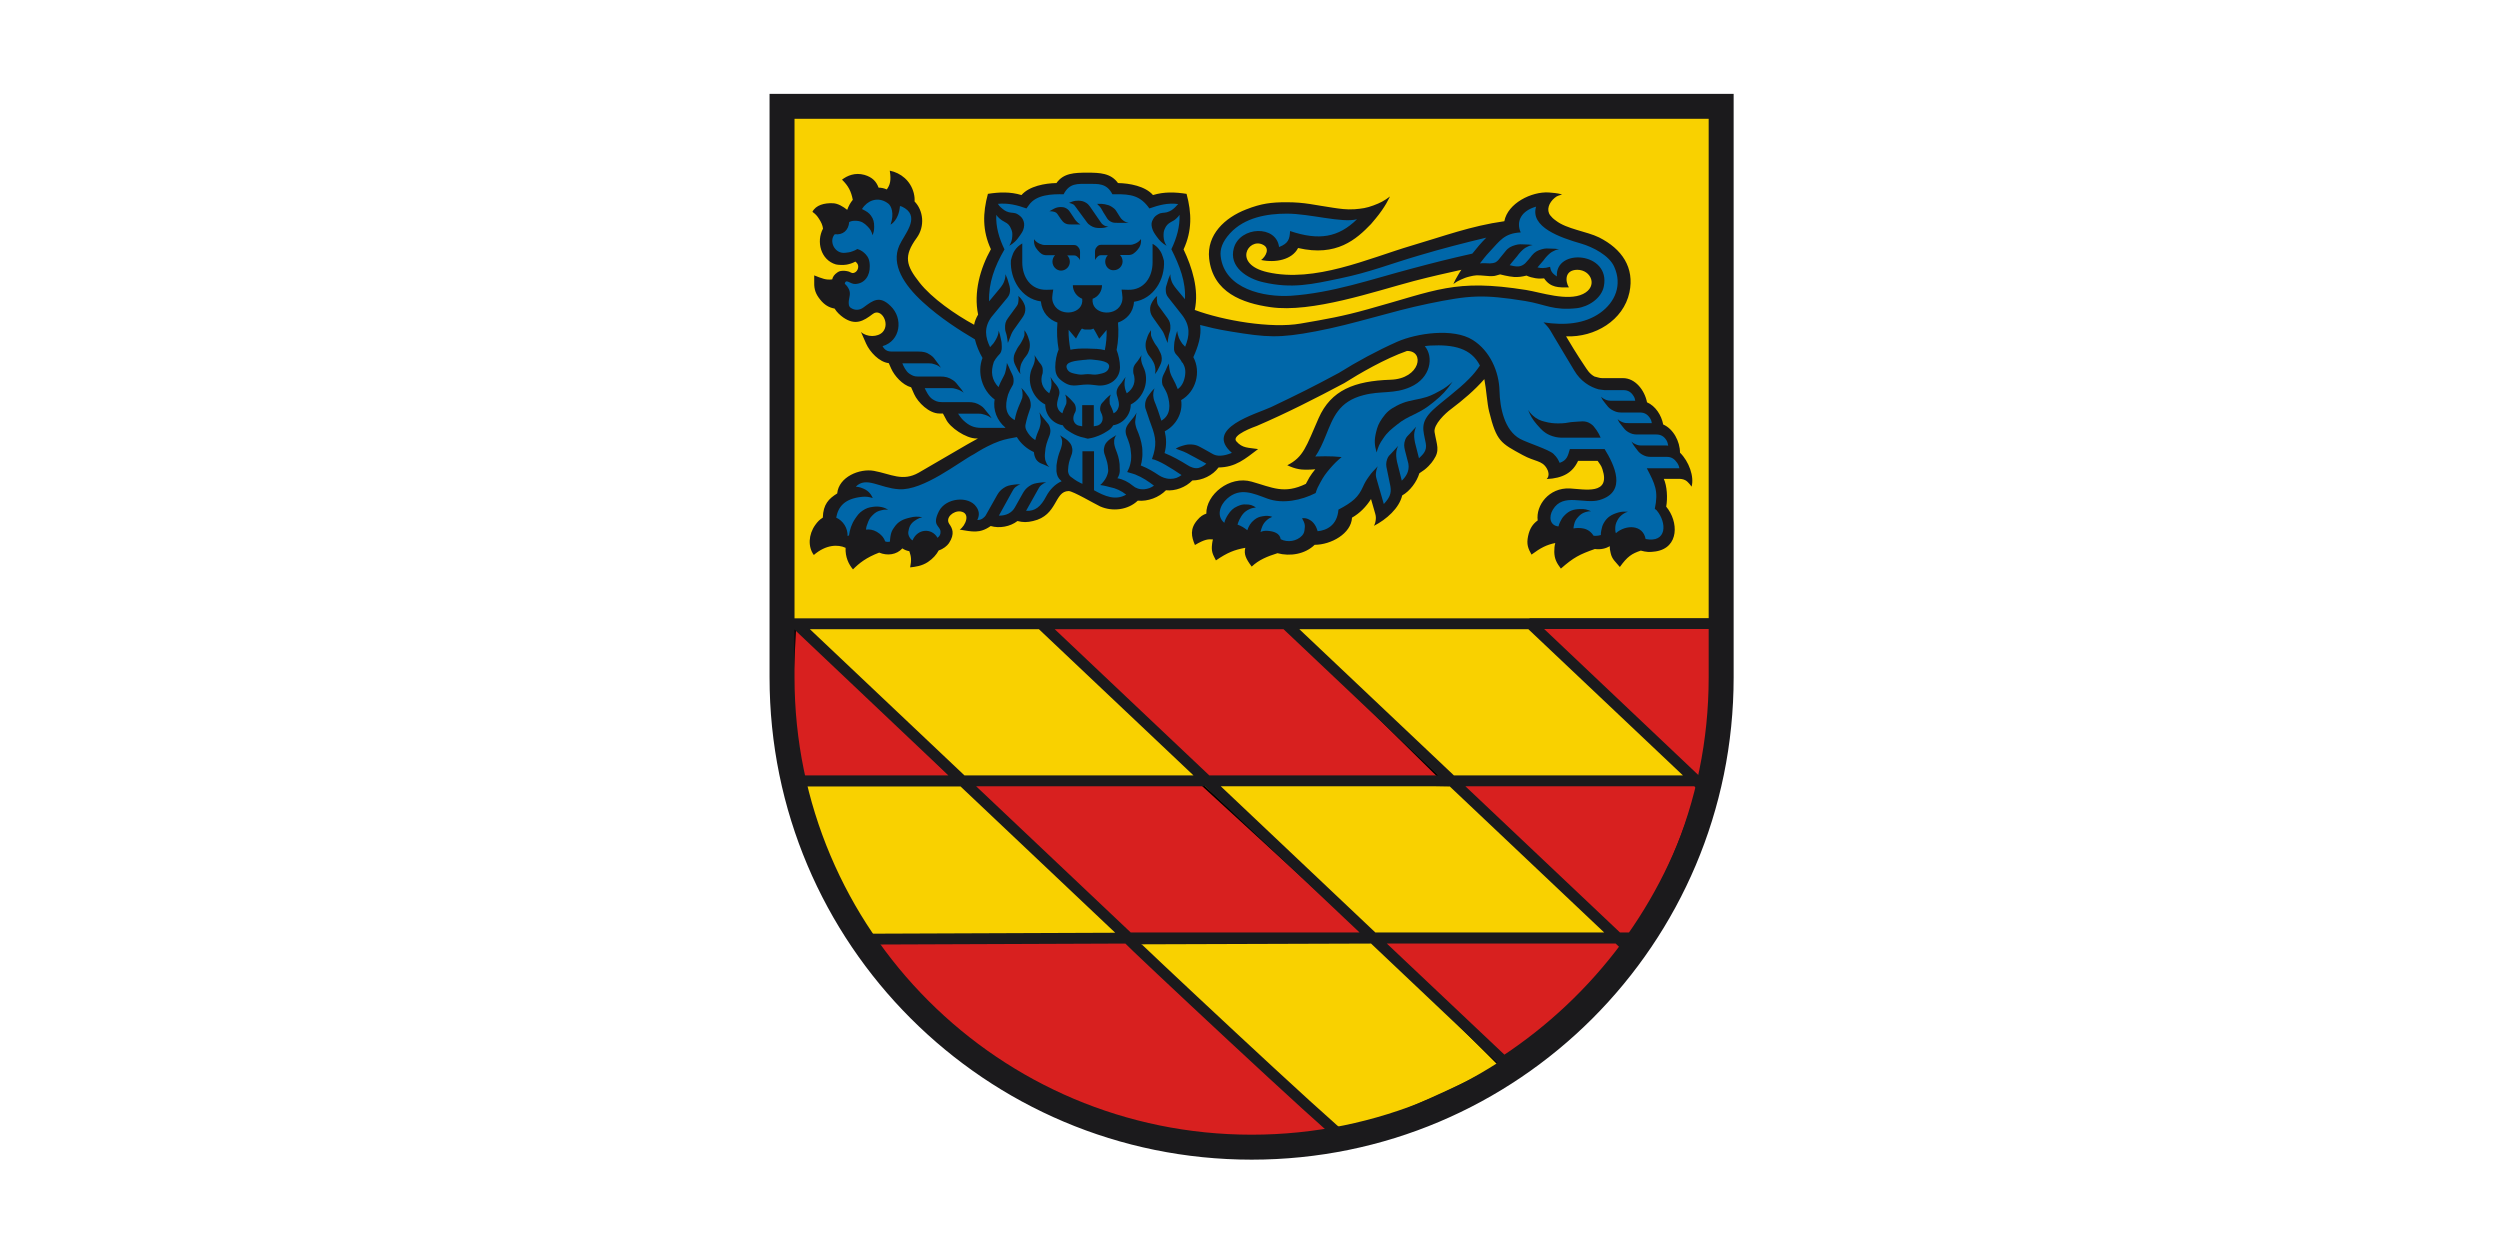 <?xml version="1.0" encoding="utf-8"?>
<!-- Generator: Adobe Illustrator 25.3.0, SVG Export Plug-In . SVG Version: 6.00 Build 0)  -->
<svg version="1.1" id="svg2718" xmlns:svg="http://www.w3.org/2000/svg"
	 xmlns="http://www.w3.org/2000/svg" xmlns:xlink="http://www.w3.org/1999/xlink" x="0px" y="0px" viewBox="0 0 1250.9 629.9"
	 style="enable-background:new 0 0 1250.9 629.9;" xml:space="preserve">
<style type="text/css">
	.st0{fill:#F9D100;}
	.st1{fill-rule:evenodd;clip-rule:evenodd;fill:#D8201F;stroke:#000000;}
	.st2{fill:none;stroke:#1B1A1C;stroke-width:12.495;stroke-miterlimit:2.613;}
	.st3{fill:none;stroke:#1B1A1C;stroke-width:5.432;stroke-linecap:round;stroke-linejoin:round;stroke-miterlimit:2.613;}
	.st4{fill:#0067A9;}
	.st5{fill:#1B1A1C;}
	.st6{fill:#1F1A17;}
</style>
<path id="path173" class="st0" d="M623.8,578.8c-129.8,0-235-105.2-235-235V58h469.9v285.8C858.8,473.6,753.6,578.8,623.8,578.8"/>
<path id="path4402" class="st1" d="M481.1,391l82.7,79.6l121.4-1.2l-84.2-77.2L481.1,391z"/>
<path id="path5174" class="st1" d="M393.9,391.2l85.9,1.1L398,311.1L393.9,391.2z"/>
<path id="path5176" class="st1" d="M425.8,470.5l0.6-10.5l11.6,10.5l128.3-0.9l110,103.9l-108.1-6.9
	C488.4,549.2,473.2,502.6,425.8,470.5z"/>
<path id="path5178" class="st1" d="M520.5,314.2l123.3-0.6l80.4,79.3l-122.7-2.2L520.5,314.2z"/>
<path id="path5182" class="st1" d="M687.8,470.5l67.2,67.2l68.3-69L687.8,470.5z"/>
<path id="path5184" class="st1" d="M727.5,391.8h129.9l-41.3,83.7L727.5,391.8z"/>
<path id="path5186" class="st1" d="M766.6,312.5l93,0.6l-5.1,81.2L766.6,312.5z"/>
<path id="path5189" class="st2" d="M626.3,574c-129.8,0-235-105.2-235-235V53.2h469.9v285.8C861.2,468.8,756,574,626.3,574"/>
<path id="path171" class="st3" d="M813.7,473.3c1-1.3,1.9-2.6,2.8-4h-7L813.7,473.3 M687.1,469.4l65.3,61.8
	c23.7-15.5,44.5-35.1,61.3-57.8l-4.2-4H687.1 M726.4,390.7l83.1,78.6h7c16-22.7,28.1-48.2,35.3-75.8l-3-2.8H604l83.1,78.6h122.4
	L726.4,390.7 M848.9,390.7l-83.1-78.6H643.3l83.1,78.6H848.9 M481.6,390.7l83.1,78.6h122.4L604,390.7H481.6 M726.4,390.7l-83.1-78.6
	H520.9l83.1,78.6H726.4 M520.9,312.1H398.4l83.1,78.6H604L520.9,312.1 M851.8,393.5c0.2-0.9,0.5-1.9,0.7-2.8h-3.7L851.8,393.5
	 M564.7,469.4l-129.8,0.5L564.7,469.4 M432.3,469.4L432.3,469.4 M848.9,390.7h3.7c4.5-18.1,6.9-37.1,6.9-56.6v-22.1h-93.7
	L848.9,390.7 M687.1,469.4l-122.5,0.4c0.4,0.9,101.4,95.6,109.2,100.8c72.5-30.9,81.4-36.8,78.7-39.4L687.1,469.4 M666.2,565.4
	l6,2.7 M418,446.4c4.3,8,9.2,15.6,14.4,23l7.3,11L418,446.4 M481.6,390.7h-85.2c4.9,19.6,23.1,61.9,32.6,79.2 M398.4,312.1h-9v22.1
	c0,19.5,2.4,38.4,6.9,56.6h85.2L398.4,312.1"/>
<path id="_130823264" class="st4" d="M820.8,199.5c-0.9-2.6-1.8-4.3-4.1-5.8c-1.6-1-2.7-1.6-4.6-1.6h-10.3c-2.6,0-4-1-6.3-2.4
	c-4.3-2.6-5-6.1-7.8-10.3c-3.9-5.6-5.8-8.8-9-14.9c5.2,0.7,8.3,0.5,13.4-0.8c3.8-0.9,6.1-1.6,9.4-3.8c5.6-3.7,8.5-7.4,10.2-13.9
	c1.4-5.3,1.4-9-0.8-14.1c-2.6-6-6.8-8-12.5-11.1c-4.3-2.3-7.3-2.2-11.9-4.1c-4.2-1.7-7.1-1.9-10.4-5c-2-1.8-3.7-2.9-4.2-5.5
	c-0.6-3.2,0.4-5.8,3-7.7c-4.7-0.3-7.8,0.5-11.8,3c-2.2,1.4-3.5,2.3-4.9,4.4c-1.4,2.2-1.9,3.8-1.9,6.4c-8.2,1.5-12.8,2.5-20.9,4.4
	c-11.1,2.7-17.2,4.9-28.1,8.1c-14.6,4.3-22.5,8.2-37.3,11.3c-8.7,1.8-13.5,3.6-22.4,3.5c-5.4-0.1-8.5-0.3-13.9-1.6
	c-4.1-0.9-6.2-1.6-9.4-4.3c-3-2.6-4.8-5.6-3.7-9.4c0.9-3,2.7-4.6,5.7-5.7c2.6-1,4.6-1.2,7.1,0.1c1.8,0.9,3,1.7,3.5,3.7
	c0.5,1.8,0.3,3.2-0.8,4.7c2.2-0.2,3.6-0.5,5.5-1.6c5.3-3,5.2-4.3,6.4-6.9c8.7,3.1,16.7,2.3,23.6-0.3c7.1-2.8,11.5-9.3,16.5-13.7
	c-9.1,3.3-17.7,2.2-29,0.6c-6-0.9-9.3-1.8-15.4-1.8c-7.4,0.1-11.9,0.1-18.7,3.1c-5.1,2.2-8.4,3.7-11.9,8.1
	c-3.6,4.5-5.8,8.4-5.2,13.7c1.7,14.7,14.3,19.7,28.3,21.7c7.6,1.1,12,0.2,19.6-0.7c9.7-1.1,15-2.8,24.5-5.1
	c10.4-2.5,16.1-4.7,26.5-7.4c12.7-3.4,20-5.2,32.8-8.1l-0.5,0c-1.8,2.3-3.5,4.5-5.7,7.4c3.7-2.1,6.3-2.1,10.4-2.5
	c3.7-0.4,5.8-0.1,9.4,0.1c4.4,0.3,6.9,1.2,11.3,1.6c3.5,0.3,5.5,0.3,9.1,0.2c0.7,1.5,1.4,2.4,2.8,3.3c1.6,1.1,2.8,1.5,4.8,1.4
	c-0.5-2.4,0-4.3,1.6-6.2c1.7-2.1,3.7-2.6,6.4-2.8c3.7-0.3,6.7,0.4,8.9,3.4c1.7,2.3,1.9,4.4,1.3,7.2c-0.7,3.3-2.6,4.9-5.4,6.9
	c-3.8,2.6-7,2-11.5,2.2c-7.6,0.3-11.6-2.6-19.1-3.8c-7.9-1.3-12.4-2.3-20.4-2.4c-11.3-0.2-17.7,1.5-28.8,3.8
	c-10.3,2.1-15.8,4.6-26.1,7.2c-10.3,2.6-16,4.3-26.5,6.2c-9,1.6-14,3.1-23.2,3.1c-8,0-12.5-0.8-20.3-2.3c-9.4-1.8-14.7-2.3-23.6-6.6
	c0.9-3.1,1.2-4.9,1.3-8.1c0.2-5.2-1-8.1-2.4-13.1c-1.3-4.4-2.2-6.8-4.2-10.9c2.5-5.2,3.4-8.5,3.7-14.3c0.2-4.3-0.1-6.8-1.2-11
	c-2.7-0.4-4.3-0.5-7-0.3c-3.4,0.2-5.4,0.6-8.6,1.8c-1-1.4-1.6-2.2-3.1-3.2c-2.9-1.9-5.5-2.3-9.2-2.9c-2.3-0.4-3.6-0.5-5.8-0.4
	c-0.7-1.3-1.3-2-2.5-2.9c-1.8-1.3-3.2-1.3-5.4-1.7c-2.3-0.4-3.6-0.2-5.9-0.2c-2.3,0-3.6-0.2-5.9,0.2c-2.2,0.4-3.6,0.4-5.4,1.7
	c-1.2,0.9-1.8,1.6-2.5,2.9c-2.3,0-3.6,0.1-5.8,0.4c-3.7,0.6-6.3,0.9-9.2,2.9c-1.5,1-2.1,1.8-3.1,3.2c-3.2-1.2-5.2-1.6-8.6-1.8
	c-2.7-0.2-4.3-0.1-7,0.3c-1.1,4.2-1.4,6.7-1.2,11c0.3,5.7,1.1,9.1,3.7,14.3c-2.4,4.2-3.5,6.7-5,11.3c-1.4,4.5-2.2,7.1-2.4,11.7
	c-0.2,4,0,6.3,0.9,10.2c-1.6,2.1-2.2,3.7-2.5,6.3c-0.1,1-0.2,1.8-0.1,2.7c-7.4-3.6-11.4-6.1-18-11.1c-5.9-4.5-9.5-6.9-14.1-12.7
	c-2.3-2.9-4-4.5-5.2-8c-0.9-2.6-1.4-4.2-1.2-6.9c0.2-3.4,1.5-5.1,3-8.1c1.2-2.5,2.8-3.4,3.5-6.1c0.7-2.5,1-4.2,0.2-6.8
	c-0.8-2.5-1.8-4-4-5.4c-2.5-1.6-4.6-2-7.5-1.3c-2.5-2.9-5.4-4-9.2-3.5c-3.2,0.4-4.9,1.8-7.2,4.1c-2.4,2.4-3,4.4-4.1,7.6l-2.5,0.3
	c0.5,3-1.1,5.7-4,6.8c-1.9,0.7-3.3,0.5-5.1-0.4c-1.5,2.6-1.8,4.9-0.9,7.8c1,3.1,2.6,5.2,5.8,6.1c2.6,0.8,4.2-1,7-1
	c1.5,0,2.6-0.6,3.9,0.2c1.7,1,1.8,2.8,1.9,4.8c0.1,2.1-0.1,3.9-1.8,5.2c-1.4,1.1-2.8,0.5-4.5,0.9c-1.2-1.6-3.4-2-5.1-0.9
	c-1.1,0.7-1.6,1.7-1.7,3c2.6,1.1,4,3,4.2,5.8c0.2,2.4-0.2,3.6-2.2,5.8c0.8,1.3,1.5,2.3,2.9,3.3c1.9,1.3,3.5,1.9,5.8,1.6
	c2.1-0.3,2.9-1.6,4.8-2.7c1.4-0.8,2-1.9,3.7-2.1c2.2-0.3,3.6,0.7,5.2,2.2c2.1,1.9,2.9,3.9,2.9,6.8c0,2.5-0.6,4.1-2.3,6
	c-2.2,2.4-4.6,3.2-7.8,2.8c1,2.2,1.8,3.4,3.7,5c1.9,1.7,3.2,3,5.8,3h1.9c0.4,4.4,2,7.3,5.6,10c1.9,1.4,3.2,2.2,5.3,2.4
	c0.6,2.5,1.2,3.9,2.7,6c3,4.2,6.3,7.3,11.4,6.8l1.1-0.1c1.4,3.7,2.9,5.8,6,8.3c3.6,3,6.3,4.6,11,4.6l9.6,0l-14.6,8L461.3,239
	c-4,2.3-6.8,3.2-11.4,2.9c-3.4-0.2-5-1.8-8.3-2.5c-3.6-0.8-5.7-1.8-9.3-1.1c-3.4,0.6-5.9,1.1-7.9,4c-1.2,1.8-1.6,3.2-1.6,5.3
	c-2.6,1.3-3.9,2.5-5.5,4.9c-1.9,2.7-2.6,4.7-2.8,8l0,0.6c1.4,0,2.2,0.3,3.3,1c2.9,1.8,4,5.2,2.7,8.3c1.2,0,1.9,0.2,3,0.8
	c1,0.6,1.6,1,2.2,2c1.1-2.6,2.7-4,5.4-4.9c2.2-0.7,3.8-0.8,5.9,0.2c2.1,1.1,3.3,2.5,3.8,4.9h0.3c1.3,0.6,2.2,0.8,3.6,0.7
	c2.7-0.2,4.5-1.4,5.8-3.8l6.9,3.3c0.3-2.2,1.2-3.6,3.1-4.7c1.5-0.9,2.7-1.2,4.3-0.8c2.2,0.6,3.5,2,3.9,4.2c1.8-0.6,2.5-1.3,3.6-2.8
	c1-1.4,1.6-2.5,1.4-4.3c-0.1-1.9-2-2.4-2.2-4.3c-0.2-1.6,0.1-2.6,0.8-4.1c1.7-3.4,5.2-4.5,9-4c1.8,0.2,3,0.4,4.3,1.7
	c2.3,2.3,2.2,6.1-0.2,8.2c1.9,0.3,3.1,0.3,5-0.2c2.1-0.5,3.3-1.1,5-2.5c2.2,0.8,3.6,1,5.9,0.8c3.2-0.3,5.1-1.2,7.4-3.3
	c2.9,1,4.8,1.1,7.8,0.4c3-0.7,4.7-1.7,6.9-3.9c2-2,2-4,3.8-6.2c1.3-1.7,2-2.9,3.9-3.9c1.4-0.7,2.3-1.1,3.9-1.1c2,0,2.9,0.8,4.8,1.6
	c3.4,1.3,5,2.9,8.3,4.4c3.1,1.4,4.8,2.8,8.2,3.1c2.5,0.2,4,0.2,6.3-0.6c2.6-0.9,4.1-1.8,6-3.9c2.9,0.5,4.8,0.3,7.5-0.7
	c2.9-1,4.5-2.2,6.5-4.5c2.4,0.4,3.9,0.4,6.3-0.3c3-0.9,4.7-2,6.8-4.4c2.6,0.2,4.2-0.1,6.6-1.1c2.9-1.3,4.5-2.6,6.2-5.3
	c3.1,0.1,4.9-0.2,7.8-1.1c2.8-0.9,4.3-1.7,6.6-3.5c-2.3-0.4-3.7-1.1-5.2-2.9c-1.2-1.3-2-2.1-2.1-3.8c-0.2-2.7,2.3-4,4.5-5.3
	c5.4-3.2,10.7-4.9,17.5-8.1c13.5-6.4,21-10.2,34.1-17.2c5.6-3.3,8.7-5.2,14.5-8.1c6.1-3,10.7-5.8,15.7-7.9c1-0.2,2.5-0.4,2.5-0.4
	c3.9-0.4,7.1,1.8,8.3,5.4c1,3-0.1,5.3-1.8,8c-2.1,3.4-4.7,4.3-8.4,5.9c-5.4,2.3-9.2,0.5-15,1.7c-4.2,0.9-6.8,1.1-10.6,3
	c-4.5,2.2-7,4.1-10.2,8c-3.3,4-3.8,7.1-6.1,11.7c-1.8,3.6-2.1,6.1-4.4,9.4c-1.8,2.6-3,3.9-5.3,6h12.9c-1.7,2.5-2.6,4-4.2,6.5
	c-1.5,2.4-2.4,3.8-3.9,6.3c-2.7,1.3-4.3,1.9-7.2,2.5c-2.9,0.6-4.7,0.9-7.6,0.7c-4-0.3-6-1.8-10-2.8c-3.8-0.9-5.9-2.4-9.8-1.9
	c-3.7,0.5-5.9,1.5-8.6,4c-2.4,2.1-3.9,3.6-4.5,6.8c-0.5,2.7-0.3,4.7,1.1,7.1c1.1,1.8,2,2.7,3.9,3.7c1.8-0.4,3-0.4,4.8,0
	c1.8,0.4,2.7,1,4.2,2c2,1.3,3,2.2,4.4,4.1c2-1.9,3.7-2.6,6.4-2.9c2.3-0.2,3.8-0.1,5.8,1.1c1.8,1.1,2.7,2.2,3.4,4.1
	c2.2,0.8,3.6,0.9,5.9,0.7c2.4-0.3,3.8-0.8,5.9-2.1c1.3-0.9,2.1-1.5,3.1-2.7c3,0.3,4.8,0,7.5-1.1c5.2-2.1,8.1-5.3,9.6-10.7
	c2.8-1.5,4.2-2.6,6.4-4.8c3.7-3.7,5.3-6.5,6.8-11.5l4.4,15.8c2.3-1.2,3.4-2.2,5-4.2c1.9-2.5,2.6-4.3,3-7.4c2.2-1,3.4-1.9,5.1-3.8
	c2-2.2,2.8-3.8,3.5-6.6c2.4-1.4,3.6-2.4,5.3-4.5c1.7-2.1,2.9-3.5,3.3-6.2c0.3-2-0.3-3.2-0.4-5.2c-0.2-2.3-0.9-3.6-0.4-5.9
	c0.6-2.7,2.1-3.8,3.9-6c3.2-4,6.2-5.2,10.1-8.6c3.2-2.8,5.1-4.3,8.1-7.4c2.8-2.9,4.2-4.7,6.6-7.8c0.7,1.6,1.3,3.9,1.9,6.4
	c1.3,5.4,1.1,8.3,2,14.1c1,6.2,1.5,10.4,5.8,15.1c3.1,3.4,5.9,4.1,10,6.2c3.8,2,6.9,1.5,10,4.5c2.1,2.1,3.1,3.7,4,6.5
	c2.6-0.3,4.2-0.9,6.2-2.7c1.9-1.6,2.8-3,3.5-5.3h13.7c1.7,2.2,2.5,3.7,3.2,6.3c0.9,3.2,1.9,5.5,0.5,8.5c-1.3,2.8-3.1,3.9-6,5
	c-2.9,1.1-4.9,0.2-8.1,0.2c-3.8,0.1-6.3-1.2-9.9,0.1c-3.2,1.2-5.2,2.4-7,5.3c-1.5,2.5-2.3,4.4-1.7,7.2c1,4.4,5.1,7.1,9.5,6.4
	l1.2,1.2c2.2-1.7,4.3-2,6.9-1.2c2.2,0.7,3.4,1.7,4.4,3.8c3.3,1.1,6.1,1.7,9.8,0.8c1.5-0.4,2.3-0.7,3.6-1.4c1.5-2.4,3.5-3.5,6.3-3.5
	c2,0,3.2,0.4,4.8,1.6c1.9,1.3,2.7,2.6,3.3,4.8c2.2,0.6,3.7,0.6,5.9,0c3-0.9,4.9-2.2,6.2-5c1.3-2.7,0.8-4.8,0-7.8
	c-0.7-2.8-1.6-4.4-3.7-6.5c0.6-3,0.7-4.7,0.3-7.8c-0.4-3.4-1-5.3-2.5-8.3h14.7c-0.2-2-0.5-3.2-1.3-5c-1.2-2.5-2.4-5-4.5-6
	c0.5-2.6,0.2-4.4-1.2-6.7c-1.2-2.2-2.4-3.3-4.7-4.3c-0.8-0.4-1.5-0.7-2.2-0.8c0-2.4-0.3-3.7-1.6-5.9c-1.6-2.9-3.3-4.4-6.4-5.5
	C821.3,201.7,821.2,200.9,820.8,199.5L820.8,199.5z"/>
<path id="_130821384" class="st4" d="M544.3,177.4c-1.9,0-3.1-0.2-5,0.1c-2.3,0.4-4,0.4-5.6,1.7c-1.1-3.8-1.4-6-1.7-10
	c-0.3-3.9-0.2-6.2,0.3-10.1l0.1,0.2c0.8,0.1,1.6,0.1,2.5,0.1c3.8-0.2,6.9-1.3,8.5-4.8c0.6-1.3,0.8-2.1,0.8-3.5
	c0,1.4,0.2,2.3,0.8,3.5c1.6,3.5,4.7,4.6,8.5,4.8c0.9,0,1.7,0,2.5-0.1l0.1-0.2c0.5,3.9,0.6,6.2,0.3,10.1c-0.3,4-0.6,6.2-1.7,10
	c-1.6-1.3-3.3-1.3-5.6-1.7C547.3,177.2,546.2,177.4,544.3,177.4z"/>
<path id="_130711576" class="st5" d="M534.9,101.5l1.5-0.6c1.2-0.4,2-0.5,3.3-0.5c1.6,0.1,2.5,0.3,3.8,1.1c0.9,0.6,1.3,1.1,1.9,1.9
	l5.1,7.4c0.5,0.7,0.7,1.1,1.4,1.6c0.9,0.7,1.6,0.9,2.7,0.9c-1.5,0.6-2.5,0.8-4.2,0.8c-1.9,0-3.1-0.2-4.7-1.2c-0.9-0.6-1.4-1-2-1.9
	l-5.6-7.6c-0.3-0.5-0.5-0.7-1-1.1C536.4,102,535.9,101.7,534.9,101.5L534.9,101.5z"/>
<path id="_130711192" class="st5" d="M525.1,105.7l1.4-0.8c1.4-0.8,2.3-1.2,3.9-1.3c0.9,0,1.5,0,2.4,0.3c1.2,0.5,1.9,1.1,2.6,2.2
	l2,3c0.4,0.6,0.6,1,1.1,1.5c0.7,0.8,1.2,1.2,2.1,1.7h-4.8c-1.3,0-2.1-0.1-3.1-0.7c-0.9-0.6-1.2-1.1-1.9-2l-1.7-2.5
	c-0.6-0.9-1.4-1.1-2.5-1.3C525.9,105.7,525.6,105.7,525.1,105.7L525.1,105.7z"/>
<path id="_130710808" class="st5" d="M548.9,102h1.2c1,0,1.6,0,2.7,0.2c1.4,0.3,2.3,0.5,3.5,1.3c0.9,0.6,1.5,1,2.1,1.9l1.7,2.7
	c0.5,0.7,0.7,1.2,1.4,1.8c1,0.9,1.8,1.3,3.2,1.6h-5.7c-1.3,0-2.2,0-3.4-0.7c-1-0.6-1.5-1.2-2.1-2.3l-1.4-2.2
	c-0.9-1.5-1.2-2.5-2.5-3.6C549.3,102.3,549.1,102.2,548.9,102L548.9,102z"/>
<path id="_130708800" class="st5" d="M688.8,226.4c-1.1-3.7-1.2-6.2-0.3-10c0.7-2.9,1.3-4.5,3.1-7.1c2-2.9,3.8-4.5,7.1-6.2
	c4.5-2.4,7.4-2.6,12.3-3.7c3.8-0.9,5.8-1.8,9.2-3.7c2.8-1.5,4.3-2.6,6.6-4.7c-3.1,4.5-5.3,6.8-9.5,10.2c-3.5,2.8-5.3,4-9.6,6.1
	c-3.9,1.9-5.6,2.7-8.6,5.1c-3,2.4-4.9,3.8-7,7C690.3,221.9,689.6,223.5,688.8,226.4L688.8,226.4z"/>
<path id="_130972664" class="st5" d="M764.6,205.1c1.2,3.1,2.2,4.7,4.3,7.2c2.6,3,4.3,4.8,8.1,6c2,0.6,3.2,0.7,5.2,0.7h18.7
	c-0.6-1.5-1.1-2.3-2-3.7c-1.1-1.5-1.7-2.5-3.2-3.4c-2.7-1.7-5-0.9-8.2-0.8c-2.3,0.1-3.5,0.6-5.8,0.7c-2.7,0.1-4.3,0.1-7-0.4
	c-2.6-0.6-4.2-0.9-6.4-2.4C766.6,207.7,765.7,206.8,764.6,205.1z"/>
<path id="_131166032" class="st6" d="M506.8,165.7c-0.7,1.1-0.9,1.9-1.4,3.1c-0.4,1.1-0.7,1.7-1.1,2.8c-0.2-1.5-0.3-2.3-0.6-3.8
	c-0.3-1.4-0.8-2.1-0.8-3.5c-0.1-2.1,0.2-3.5,1.5-5.2l4.3-5.9c0.7-0.9,0.8-1.7,0.9-2.8c0.1-0.9,0.1-1.4-0.1-2.3
	c1,0.8,1.5,1.4,2.2,2.5c1,1.7,1.5,2.9,1.3,4.8c-0.2,1.6-0.7,2.5-1.7,3.9l-3.4,4.8C507.5,164.7,507.2,165,506.8,165.7z"/>
<path id="_131165296" class="st6" d="M512.6,165.2c0.9,1.3,1.4,2.2,1.9,3.7c0.5,1.4,0.8,2.3,0.8,3.8c0,1.6-0.3,2.5-0.9,3.9
	c-0.6,1.3-1.3,1.8-2.1,3c-0.8,1.4-1.4,2.2-1.7,3.8c-0.3,1.5-0.3,2.4,0,3.8c-0.9-1.1-1.3-1.8-1.9-3.1c-0.9-1.8-1.6-2.9-1.5-4.9
	c0.1-1.9,0.8-2.9,1.7-4.7c0.7-1.3,1.4-1.9,2.1-3.2c0.7-1.3,1.2-2.1,1.6-3.6C512.6,166.8,512.6,166.2,512.6,165.2L512.6,165.2z"/>
<path id="_131164568" class="st6" d="M581.7,165.7c0.7,1.1,0.9,1.9,1.4,3.1c0.4,1.1,0.7,1.7,1.1,2.8c0.2-1.5,0.3-2.3,0.6-3.8
	c0.3-1.4,0.8-2.1,0.8-3.5c0.1-2.1-0.2-3.5-1.5-5.2l-4.3-5.9c-0.7-0.9-0.8-1.7-0.9-2.8c-0.1-0.9-0.1-1.4,0.1-2.3
	c-1,0.8-1.5,1.4-2.2,2.5c-1,1.7-1.5,2.9-1.3,4.8c0.2,1.6,0.7,2.5,1.7,3.9l3.4,4.8C581,164.7,581.3,165,581.7,165.7L581.7,165.7z"/>
<path id="_130714384" class="st6" d="M575.9,165.2c-0.9,1.3-1.4,2.2-1.9,3.7c-0.5,1.4-0.8,2.3-0.8,3.8c0,1.6,0.3,2.5,0.9,3.9
	c0.6,1.3,1.3,1.8,2.1,3c0.8,1.4,1.4,2.2,1.7,3.8c0.3,1.5,0.3,2.4,0,3.8c0.9-1.1,1.3-1.8,1.9-3.1c0.9-1.8,1.6-2.9,1.5-4.9
	c-0.1-1.9-0.8-2.9-1.7-4.7c-0.7-1.3-1.4-1.9-2.1-3.2c-0.7-1.3-1.2-2.1-1.6-3.6C575.9,166.8,575.9,166.2,575.9,165.2L575.9,165.2z"/>
<path id="_130899888" class="st5" d="M553,130.9c0-1.2,0.5-2.4,1.3-3.2l-3.5,0c-0.9,0-1.4,0.5-2,1.1c-0.4,0.4-0.6,0.8-0.9,1.3l0-2.7
	c0-1.4-0.2-2.5,0.7-3.6c0.6-0.8,1.2-1.3,2.2-1.3h14.5c1.1,0,1.7-0.2,2.7-0.6c1.3-0.6,2-1.1,2.9-2.3c0.2,2.3-0.4,3.9-1.9,5.6
	c-1.3,1.4-2.4,2.4-4.3,2.4l-4.3,0c0.8,0.8,1.3,1.9,1.3,3.2c0,2.4-2,4.4-4.4,4.4C555,135.4,553,133.4,553,130.9L553,130.9z"/>
<path id="_130715016" class="st5" d="M526.6,130.9c0-1.2,0.5-2.4,1.3-3.2l-4.3,0c-1.9,0-3-0.9-4.3-2.4c-1.5-1.7-2.1-3.3-1.9-5.6
	c0.9,1.2,1.6,1.7,2.9,2.3c1,0.4,1.6,0.6,2.7,0.6h14.5c1,0,1.6,0.5,2.2,1.3c0.9,1.1,0.7,2.1,0.7,3.6l0,2.7c-0.2-0.6-0.4-0.9-0.9-1.3
	c-0.6-0.6-1.1-1.1-2-1.1l-3.5,0c0.8,0.8,1.3,1.9,1.3,3.2c0,2.4-2,4.4-4.4,4.4C528.6,135.4,526.6,133.4,526.6,130.9L526.6,130.9z"/>
<path id="_130898952" class="st5" d="M544.3,219.5c-1.4-0.3-2.2-0.5-3.6-0.9c-2.5-0.8-3.8-1.5-6-2.9c-1.4-0.8-2.4-1.8-2.9-2.9
	c-5.1-0.8-8.8-5.2-8.8-10.4c-6.7-3.4-9.7-12.1-6.3-18.8c0,0,0.7-1.5,0.9-2.5c0.3-1.3,0.3-2.1,0-3.4c0.7,1.1,1.2,1.8,1.9,2.9
	c0.7,1.1,1.4,1.5,1.9,2.7c0.6,1.3,0.3,3.4,0.3,3.4c-1.5,4.1-0.1,7.7,3.3,10.1c0,0,0.6-1.5,0.9-2.6c0.2-1.2,0.3-1.9,0.2-3
	c-0.1-1-0.2-1.6-0.5-2.6c0.7,1.2,1.2,1.8,2,2.9c0.6,0.7,1,1.1,1.5,1.9c0.6,1,0.9,1.7,1,2.8c0.1,1-0.5,2.6-0.5,2.6
	c-0.4,1.7-1,3.2-0.5,4.9c0.4,1.5,1.3,2.5,2.5,3.1c0.4-1.6,1.2-3.2,1.9-4.7c0,0,0.2-1.2,0.1-1.9c-0.1-1.1-0.2-1.8-0.6-2.8
	c1,0.8,1.6,1.3,2.5,2.2c0.8,0.8,1,1.1,1.9,2.1c0.6,0.6,1.1,2.2,0.9,3.6c-0.1,0.7-0.7,1.7-0.7,1.7c-0.8,1.8-0.8,3.8,0.7,5.2
	c1,0.9,1.9,0.8,3.2,1.1l0-10.6h5.8l0,10.6c1.3-0.3,2.2-0.2,3.2-1.1c1.5-1.4,1.5-3.4,0.7-5.2c0,0-0.5-1-0.7-1.7
	c-0.2-1.4,0.3-3,0.9-3.6c1-1,1.2-1.3,1.9-2.1c0.9-0.9,1.5-1.4,2.5-2.2c-0.4,1-0.6,1.7-0.6,2.8c0,0.8,0.1,1.9,0.1,1.9
	c0.7,1.5,1.5,3.1,1.9,4.7c1.2-0.5,2.1-1.6,2.5-3.1c0.5-1.7-0.1-3.2-0.5-4.9c0,0-0.6-1.6-0.5-2.6c0.1-1.2,0.4-1.8,1-2.8
	c0.5-0.8,0.9-1.1,1.5-1.9c0.8-1.1,1.3-1.8,2-2.9c-0.3,1-0.4,1.6-0.5,2.6c-0.1,1.2,0,1.9,0.2,3c0.2,1,0.9,2.6,0.9,2.6
	c3.4-2.3,4.8-6,3.3-10.1c0,0-0.3-2.1,0.3-3.4c0.5-1.2,1.2-1.7,1.9-2.7c0.8-1.1,1.2-1.8,1.9-2.9c-0.3,1.3-0.3,2.1,0,3.4
	c0.2,1,0.9,2.5,0.9,2.5c3.3,6.7,0.4,15.4-6.3,18.8c0,5.2-3.8,9.6-8.8,10.4c-0.6,1.1-1.5,2.1-2.9,2.9c-2.2,1.4-3.6,2.1-6,2.9
	C546.5,219.1,545.7,219.3,544.3,219.5L544.3,219.5z"/>
<path id="_130834168" class="st5" d="M542.1,180.1c-3.6,0.4-9.6,0.8-8.3,4.2c0.8,2.3,3.2,2.5,5.6,3c1.9,0.4,3-0.1,4.9-0.1
	c1.9,0,3.1,0.5,5,0.1c2.4-0.5,4.7-0.8,5.5-3.1c1.3-3.5-4.8-3.9-8.5-4.3c-0.8-0.1-1.3,0-2,0C543.3,180.1,542.9,180,542.1,180.1z
	 M552.8,175.2c0.7-3.3,1-6.7,0.9-10.1l-3.7,4.4c0,0-2.6-4.9-2.9-5.1c-1.1,0.6-1.7,0.5-2.9,0.5c-1.1,0-1.7,0.1-2.8-0.5
	c-0.5,0.1-3,5-3,5l-3.7-4.4c-0.1,3.4,0.3,6.7,0.9,10c2.1-0.5,5.3-0.7,8.6-0.6C547.6,174.5,550.2,174.5,552.8,175.2L552.8,175.2z
	 M559.4,161.4c0.4,4.6,0.2,9.2-0.7,13.7c0.9,2.3,1.7,5.6,1.7,8.6c0,5.8-4.9,9.5-10.7,9.2c-1.7-0.1-3.5-0.5-5.5-0.5
	c-5.8,0-8.1,2.1-13.5-2.3c-2.1-1.7-2.7-3.8-2.7-6.4c0-3.1,0.7-6.5,1.7-8.8c-0.8-4.5-1-9-0.6-13.5c-4.3-1.5-7.7-5-8.3-10.6
	c-9.8-1.3-15.5-11.2-15-20.5c0,0,0.7-3.1,1.8-4.8c1.1-1.7,2.1-2.6,3.9-3.7l0,9.5c0,7.3,4.2,13.9,12.2,13.7l3.3-0.1
	c-0.4,2.9-1.1,4.9,0.4,7.6c3.4,6.3,15,4.6,14.1-3c-2.7-1.1-4.7-3.7-4.7-6.8h14.6c0,3.1-1.9,5.8-4.7,6.8c-0.9,7.7,10.8,9.3,14.1,3
	c1.4-2.7,0.7-4.7,0.4-7.6l3.3,0.1c8,0.2,12.2-6.4,12.2-13.7V122c1.8,1,2.7,1.9,3.9,3.7c1.1,1.7,1.8,4.8,1.8,4.8
	c0.6,9.3-5.2,19.1-15,20.5C567.1,156.4,563.6,159.9,559.4,161.4L559.4,161.4z"/>
<path id="_130707608" class="st5" d="M799.8,194.8c-4.3-1.2-9-4.1-12.1-9.4c-3.3-5.6-6.3-10.4-9.7-16.2c0,0-1.1-1.8-2.3-3.9
	c-0.8-1.4-2.3-3-3.4-4c10.6,1.6,20.5,0.8,28.3-4.7c7.6-5.4,11.2-14,7.1-23.1c-2.5-5.7-10.7-9.9-16.5-11.6
	c-10.5-3-25.7-8.3-22.6-18.5c-7.2,2-10.2,7.2-7.7,12.9c-8.3,0.4-10.5,4.3-15.6,9.7c-2,2.1-3.4,4-4.8,5.8c1.4-0.2,3.1-0.1,5,0
	c0.8,0,2.1-0.2,2.9-0.6c1.1-0.6,2.2-2.2,2.2-2.2l2.7-3.3c1.4-1.8,2.9-2.5,5-3.1c1.8-0.5,2.8-0.4,4.7-0.3c1.5,0,2.4,0.1,3.9,0.3
	c-1,0.2-1.6,0.3-2.5,0.8c-1.6,0.7-2.3,1.4-3.5,2.6c-0.8,0.8-1.1,1.3-1.8,2.2c0,0-1.6,1.9-2.6,3.1c-0.3,0.4-0.7,0.9-1.1,1.4
	c1.5,0.3,2.5,0.7,4.4,0.6c0.9-0.1,1.6-0.3,2.5-0.9c0.8-0.5,1.2-1,1.8-1.7c1-1,2.4-2.9,2.4-2.9c1.5-1.8,2.9-2.5,5-3.1
	c1.8-0.5,2.8-0.4,4.7-0.3c1.5,0,2.4,0.1,3.9,0.3c-1,0.2-1.6,0.3-2.5,0.8c-1.6,0.7-2.3,1.4-3.5,2.6c-0.8,0.8-1.1,1.3-1.8,2.2l-3,3.5
	c1.6,0.4,3.4,0.6,6.3-0.3c0.3,1.6,0.6,3.1,3.4,4.8c-0.9-14.4,27-12.2,23.5,5c-1.2,6-7.7,10.2-13.5,10.9c-11.9,1.3-15.6-1.9-25.9-3.6
	c-21.3-3.4-27.7-2.9-48.2,1.3c-19.4,4-37,10.2-56.6,13.9c-18.4,3.5-24.6,3-42.3,0.1c-7.5-1.2-11.1-2.2-15.5-3.3
	c0.8,5.4-1.1,11-3.4,16.1c4,7.4,1.3,17.3-6.1,21.5c1,6.4-2.6,12.7-8.2,15.6c0.8,3.5,1,7-0.1,10.9c4.2,1.7,7.9,3.8,11.6,6.1
	c1.2,0.8,3.2,1.7,5.2,1.4c1.6-0.4,2.9-1.1,4.1-2.2c-3.7-2.1-7.9-4.3-7.9-4.3c-1.4-0.8-2.2-1.2-3.6-1.8c-1.5-0.6-2.3-0.9-3.8-1.4
	c1.3-0.8,2.1-1.1,3.5-1.5c1.7-0.5,2.7-0.7,4.4-0.6c1.7,0.1,2.7,0.4,4.2,1.2c0,0,3.2,1.7,6.3,3.5c1,0.6,2.3,1,4.1,0.9
	c1.8-0.1,3.3-0.5,5.6-1.4c-14.2-12.3,12.3-19.5,19.6-22.9c13.4-6.4,20.9-10.1,33.9-17.1c9.1-5.7,19.3-11.2,29.2-15.6
	c9.8-4.3,28.1-7,37.8-0.9c8.6,5.4,13.2,15.8,13.4,25.6c0.2,8.2,2.4,19.6,10.3,23.9c3.7,2,14.4,5.3,16.7,7.5c1.8,1.8,2.2,2.6,3.1,4.5
	c3.7-1.3,4.1-3.5,5.1-6.9h17.4c4.8,7.8,11.5,21.4-2.6,25.5c-7.7,2.2-18.2-3.8-23.3,4.8c-2.2,3.6-1.5,8,2.8,8.4
	c0.2-0.7,0.4-1.5,0.8-2.2c0.7-1.4,1.1-2.2,2.2-3.3c2.3-2.4,4.5-3.1,7.8-3.2c2.2-0.1,3.5,0.2,5.5,1.1c-1.1,0-1.7,0.1-2.7,0.4
	c-1.6,0.5-2.5,1.1-3.7,2.4c-1.2,1.3-1.7,2.2-2.1,3.9c-0.2,0.6-0.2,1.3-0.3,1.9c1.6-0.3,3.2-0.3,4.8,0c2.3,0.4,4.1,1.8,5.2,3.6
	c0.7,0.2,1.5,0.1,2.4,0c0.5-0.1,0.9-0.2,1.3-0.3c0-0.7,0-1.4,0.2-2.2c0.3-1.5,0.5-2.4,1.2-3.7c1.7-3.1,4-4.4,7.4-5.4
	c1.8-0.5,2.9-0.4,4.8-0.4c-1,0.3-1.6,0.6-2.5,1.2c-1.4,1-2.1,1.8-2.9,3.3c-0.8,1.5-1,2.6-1,4.3c0,0.7,0.1,1.3,0.3,2
	c5.1-4.5,13.6-4.3,14.9,2.9c10.7,2.1,10.8-8.1,5.5-14.4l-0.9-0.7c1.9-9,0.1-12.4-4-20.3h16.3c-0.2-1.1-0.5-1.8-1.1-2.7
	c-1.3-1.9-2.8-3-5.1-3h-7.9c-1.9,0-3-0.3-4.6-1.2c-1.6-0.9-2.2-2-3.3-3.4c-0.9-1.1-1.2-1.7-2-3.1c0.7,0.7,1.2,1,2.1,1.4
	c1.3,0.6,2.1,0.6,3.5,0.6h11.6c0.4,0,0.8,0,1.2,0.1c-0.2-1-0.3-1.7-0.8-2.6c-1.2-2-2.8-3-5.1-3h-9.5c-1.9,0-3-0.3-4.6-1.2
	c-1.5-0.9-2.1-1.8-3.2-3.2c-1-1.2-1.5-1.9-2.1-3.3c0.7,0.7,1.2,1,2.1,1.4c1.3,0.6,2.1,0.6,3.5,0.6h11.5c-0.1-0.8-0.3-1.5-0.8-2.3
	c-1.2-2-2.8-3-5.1-3l-9.5,0c-1.9,0-3.1-0.5-4.7-1.4c-1.5-0.9-2.1-1.8-3.2-3.2c-1-1.2-1.5-1.9-2.1-3.3c0.7,0.7,1.2,1,2.1,1.4
	c1.3,0.6,2.1,0.6,3.5,0.6l11.5,0c-0.1-0.8-0.3-1.5-0.8-2.3c-1.2-2-2.8-3-5.1-3l-9.5,0C800.7,195,800.8,194.9,799.8,194.8
	L799.8,194.8z M801.7,189.2l10.4,0c6.1,0,10.8,6,12,12.1c4.2,1.8,7.2,6.4,8.1,11.1c5.1,2.2,8.4,8.5,8.4,14.1c4.5,4.4,7.2,12,5.8,17
	c0,0-1.6-2.4-3.1-3.2c-1.2-0.6-2.1-0.7-3.4-0.7l-7.4,0c1.6,3.5,2,9.6,1.2,13.9c6.2,7.4,6.6,20.5-5.2,22.4c-3.2,0.5-4.9,0.3-7.5-0.4
	c-4.5,1.5-6.7,2.9-10.5,8.2c-2.2-2.7-3.9-3.8-4.6-7c-0.3-1.3-0.5-2.3-0.4-3.4c-2,1.1-4.4,1.8-7.5,1.4c-7.7,2.7-10.6,4.2-17,9.8
	c-2.1-2.8-3.2-4.8-3.3-8.3c0-1.7,0.1-3.2,0.5-4.5c-4.4,0.9-7.3,2.4-11.9,5.8c-1.7-3.1-2.6-5.1-1.7-9.3c0.8-3.7,2.3-6,4.8-7.8
	c-1-7.5,5.6-16.5,16.1-16c7.4,0.4,20.5,3.4,16.3-9.6c-0.6-2-1.4-2.6-2.4-4.2h-9.8c-2.7,5.9-7.6,8.7-15.7,9.1c1.7-1.7,0.7-4.3,0-5.4
	c-2.4-4-5.8-3.2-12-6.6c-11-6-13.1-6.8-16.8-21.8c-1-3.9-1.4-11.1-2.4-16.2c-4.9,5.6-10.7,10.5-16.8,15.1c-2.6,1.9-8.7,7.6-8.1,11.4
	c1.1,6.5,2.8,9.1-0.5,13.9c-0.5,0.8-1.4,2-2.5,3.1c-1.6,1.6-2.6,2.3-4.6,3.6c-1.3,4.3-4.7,8.9-8.6,11.1c-1.5,6.4-7.9,12-14.1,15.2
	c0,0,0.7-1.5,0.8-2.5c0.2-1.4,0.2-2.2-0.2-3.6l-2.1-7.3c-2.4,3.8-5.6,7.1-9.5,9.3c-0.4,8-10.5,13.6-18.7,13.6
	c-4.8,4.7-12.3,5.9-18.6,4.2c-5.1,1.6-9.3,3.3-12.9,6.7c-2.9-3.9-4-6.2-3.2-9.4c-5.5,1-9,2.4-14.7,6.3c-1.7-3.3-2.4-4.5-1.9-8.4
	c0.1-0.7,0.2-1.4,0.4-2.1c-2.3-0.2-4.1-0.1-9,2.8c-1.8-4.2-2.6-8.1,1.2-12.5c1.5-1.8,2.9-2.7,4.5-3.2c-0.2-9.4,11.5-19.2,22.7-16
	c10.3,2.9,16.2,6.4,27.1,1.1c1.2-2.1,1.1-2,1.8-3.3c1-1.6,1.7-2.5,2.9-4c-1.4,0.1-2.2,0.2-3.7,0.2c-2.4,0-3.7,0-6-0.6
	c-1.7-0.4-4.3-1.6-4.3-1.6c8.1-4.1,9.4-9.2,15.7-23.6c6.2-14,17.9-18.6,36-19.2c14.9-0.5,17.3-14.5,8.2-14.4
	c-11.1,3.9-23.8,11.3-31.4,16.1c-14.3,7.6-28.8,15-43.7,21.4c-1.1,0.4-13,4.6-10.3,7.7c3.1,3.6,6,3.1,10.9,3.9
	c-6.5,4.9-11.2,9.1-19.8,9.2c-2.9,4-8.2,6.5-13.1,6.5c-3.3,3.4-8.5,5.4-13.2,4.9c-3.5,3.6-9.1,5.7-14.1,5.2
	c-4.9,4.7-12.7,5.6-18.8,2.9c-2.8-1.3-13.6-7.7-15.8-7.7c-7.3,0.1-5.4,12.2-17.8,15c-2.9,0.7-5.1,0.7-7.8,0c-3.6,2.8-9,3.8-13.4,2.5
	c-5.5,3.9-9.3,2.8-15.5,1.8c2.9-1.9,5.7-8.4,0.3-9.1c-3.4-0.4-7.7,3.1-5.5,6.3c1.4,2,3,4.8-0.2,9.6c-0.9,1.3-2.8,2.9-5.1,3.6
	c-1.2,2.2-2.9,4.1-5.4,5.8c-3,2-6.2,2.4-8.9,2.7c0.7-3.5,0.6-5.2-0.4-8.1c-0.6-0.1-1.3-0.3-1.8-0.5c-0.5-0.2-1.1-0.5-1.7-0.9
	c-2.9,3.2-7.5,3.8-11.6,2.1c-6.5,2.5-9.9,5.2-13.1,8.4c-2.2-2.6-3.9-6.2-3.7-10.8c-3.9-1.8-9.9-1.6-15.9,3.6c-3-4.1-2.7-10.2,0.7-15
	c1.2-1.7,2.2-2.7,3.8-3.7c0.2-6.7,3-9.5,7.2-12.1c0.8-8.3,11.2-12.6,18.4-11.3c8.6,1.6,14.3,5.5,22.4,0.9l24.4-14.2l5.2-2.9h-0.8
	c-5.1,0-13.3-5.5-15.2-9.7l-1.5-2.8h-1.8c-5.1,0-10.7-5.5-12.6-9.7l-1.5-3.4c-4.4-1.2-8.4-5.8-10-9.4l-1.2-2.7
	c-4.8-0.5-9.5-5.7-11.3-9.7l-2.6-5.9c2.9,2.7,8.4,2.7,10.9,0c3.8-4.2-0.8-12.2-5-9c-4.7,3.6-8.7,5.9-14.7,1.8
	c-1.7-1.2-3.3-2.7-4.4-4.5c-2.8-0.5-5.1-1.8-7.3-4.6c-2.1-2.6-3-5-2.9-8.4l0-3.6c4.1,1.6,5.9,2.4,9,2c0.3-1.3,1-2.4,2.6-3.5
	c1.1-0.8,2.1-0.8,3.5-0.8c0.7,0,1.2,0.2,1.9,0.3c1,0.2,1.6,1,2.6,0.8c1.9-0.3,3-2.8,2.1-4.5c-0.3-0.5-0.6-0.8-1.1-1.2
	c-1.5,0.8-2.8,1.2-4.3,1.5c-1.5,0.3-4.4,0.2-5.5-0.1c-7.5-2.2-9.9-11.4-6.4-17.9c-0.2-1.7-0.9-3.2-2-4.9c-1-1.6-1.8-2.4-3.3-3.5
	c1.7-3.4,6-4.5,10.3-4.3c2.5,0.1,5.1,1.7,7.1,3.3c0.7-1.9,1.6-3.6,2.8-5c-0.8-4.2-2.2-7-5.4-10.1c2.6-2,6.5-3.7,11.2-2.4
	c4.1,1.2,6,3.4,7.1,6.4c1.4,0,2.8,0.3,4.1,0.9c1.6-2.2,2.3-4.4,1.5-9.4c5.5,1.1,10.4,5,12,11.2c0.4,1.7,0.5,2.9,0.4,4.2
	c4.4,4.5,5.3,12.4,1.1,18.2c-6.7,9.2-5.4,13.8,1.4,22.4c6.1,7.8,17.9,16,27.3,21.1c0.3-1.7,1-3.4,2-5.1c-2.3-11.1,1-23,6.4-32.7
	c-4.3-9.3-4.1-18.1-1.5-27.7c5.7-0.9,11.2-1.1,16.8,0.6c3.9-4.5,11.8-5.9,17.5-6c3.5-5,9-5.2,15.4-5.2c6.3,0,11.8,0.2,15.4,5.2
	c5.7,0.1,13.6,1.5,17.5,6c5.6-1.7,11.1-1.5,16.8-0.6c2.6,9.6,2.8,18.5-1.5,27.8c4.3,9,7.8,20.2,5.6,30.3c14.3,5.3,38.2,9.4,53,6.8
	c12.8-2.2,20.9-3.6,33.4-7.1c34.6-9.5,43.5-15.4,79.4-9.7c7.4,1.2,20.7,5.8,28.5,2c7.6-3.7,4.1-12.1-2.9-12.1
	c-6.5,0.1-6,5.9-4.2,8.8c-5.1,0.1-9.2,0.2-12.4-4.5c-1.4,0.1-2.7,0.2-4.4-0.1c-1.8-0.3-2.8-0.6-4.4-1.3c-2.4,0.6-4.1,0.8-6.2,0.7
	c-2.9-0.2-7-1.3-7-1.3c-0.6,0.1-1.8,0.6-3,0.8c-1.8,0.2-3.2,0-4.5-0.1c-4.2-0.4-5-0.3-7.9,0.4c-1.7,0.4-2.6,0.8-4.2,1.5
	c-1.6,0.7-2.4,1.2-3.8,2.2c0.8-1.8,1.3-2.7,2.3-4.4c0.5-0.9,1.3-2.1,1.7-2.7c-8,1.8-14.1,3.1-23.7,5.6
	c-19.7,5.2-51.1,16.1-71.8,13.1c-14-2-28.8-7.3-30.7-24.3c-1.3-12,7.9-20.5,18.5-24.6c7.6-3,12.7-3.6,20.2-3.6
	c9.3,0,13.9,1.4,23.6,2.8c2.8,0.4,6.4,1,10.5,0.7c3.7-0.3,5.9-0.6,9.4-1.9c3.5-1.3,5.4-2.3,8.3-4.5c-1.4,2.8-2.3,4.4-4.1,7
	c-1.9,2.8-4.6,5.8-5.4,6.8c-7.3,7.6-17.2,16.5-36.5,12c-3,5.9-11.3,7.5-18.5,6c2.3-1.7,4.7-5.9,0.8-7.7c-7.2-3.5-15.2,9.8,2.4,13.8
	c23.7,5.4,50.2-6.8,72.1-13.3c15.7-4.6,29.8-9.9,46.4-12.2c1.7-9,13.6-14.9,22.2-14.4c0,0,2,0.2,3.2,0.3c1.4,0.2,2.1,0.3,3.5,0.7
	c-1.5,0.6-2.3,0.5-3.7,1.7c-2.9,2.4-4.3,6.1-2.2,8.8c0.6,0.8,1.5,1.7,2.8,2.6c5.3,4.2,15.5,5.4,21.6,8.4
	c11.5,5.8,17.8,15.1,15.2,27.5c-3,14-17.3,22.6-31.7,22c1,1.8,5.8,9.7,9.2,14.7c1.3,1.9,2.4,4,5,5.4
	C799.3,188.7,800.2,189.2,801.7,189.2L801.7,189.2z M503,213.9c-4-3.3-6.3-8.8-5.3-14c-6.3-4.6-8.9-13.5-6.1-20.8
	c-1.6-2.8-3-6-3.8-9.3c-7.3-4.3-17.4-10.7-26.1-18.7c-9.3-8.5-16-18.7-11.7-28.3c2.4-5.4,10.3-13.7,2.8-18.6c-0.9-0.6-1.8-1-2.5-1.1
	c-0.6,7.3-4.7,9.3-4.7,9.3c2-5.7,0.3-9.4-1.1-10.5c-4.1-3.2-8.9-2.4-12.1,1.2c-0.4,0.5-0.8,1-1.1,1.5l0.6,0.3c1.7,0.9,2.8,1.5,3.9,3
	c1.3,1.8,1.6,3.3,1.6,5.6c0,1.7-0.2,2.6-0.8,4.2c-0.5-1.9-1.1-3-2.5-4.4c-1.7-1.7-3-2.6-5.4-2.8c-1.5-0.1-2.6,0-3.8,0.6
	c-0.3,4.1-3.1,6.6-7.2,6.1c-3.1,3.3-0.2,9.9,5.2,9.3c1.4-0.2,2.2-0.2,3.5-0.7c1.1-0.4,1.6-0.6,2.6-1.2c1.9,0.5,3.4,1.8,4.2,2.7
	c1.2,1.3,2,2.9,2,5.9c0.1,4.6-2.4,8.7-7.3,8.9c-2.5,0.1-4.7-2.9-5.2-0.1c1,0.9,1.5,1.6,2.1,2.8c0.9,2.1,0.2,3.6-0.1,5.8
	c-0.1,1.4-0.1,2.8,1.1,3.5c1.8,1.2,4.2,1.3,6.3-0.3c4.7-3.5,8-6.1,13.5-0.7c6.5,6.2,5,17.5-4,20.1c0,0,0.4,0.8,0.8,1.2
	c1.1,1.2,2.2,1.5,3.8,1.5h13.2c2.5,0,4.2,0.3,6.3,1.8c1.4,1,1.9,1.8,2.9,3.2c0.9,1.2,1.4,1.8,2.2,3.1c-1.1-0.9-1.8-1.3-3.1-1.7
	c-1.1-0.4-1.7-0.5-2.9-0.5l-13.3,0c0.5,1.3,1.8,4,3.4,5.1c1.5,1,2.5,1.5,4.3,1.5l11.3,0c2.5,0,4.2,0.4,6.3,1.8
	c1.4,0.9,1.9,1.8,2.9,3c1.1,1.2,1.6,2,2.5,3.3c-1.2-0.9-2-1.3-3.5-1.8c-1.1-0.3-1.7-0.5-2.9-0.5h-13.1c0.5,1.1,1.9,4.2,3.8,5.5
	c1.6,1,2.7,1.5,4.6,1.5h13.4c2.5,0,4.2,0.4,6.3,1.8c1.4,0.9,1.9,1.8,2.9,3c1.1,1.2,1.6,2,2.5,3.3c-1.2-0.9-2-1.3-3.5-1.8
	c-1.1-0.3-1.7-0.5-2.9-0.5h-10.4c0.6,0.9,1.7,2.5,2.7,3.4c2.8,2.6,5.2,3.7,9,3.7H503L503,213.9z M520.7,211.4
	c0.1-1.1-0.1-1.7-0.2-2.8c-0.1-0.9-0.2-1.4-0.4-2.3c0.5,0.9,0.8,1.4,1.4,2.2c0.5,0.7,0.9,1,1.4,1.7c1.2,1.6,2.2,2.1,2.6,4.5
	c0.3,1.8-0.4,3.3-0.4,3.3c-1.2,3.1-2,5.1-2.2,8.5c-0.1,0.8-0.1,1.2-0.1,2c0.1,1.1,0.1,1.7,0.6,2.7c0.4,1.1,0.8,1.7,1.7,2.5
	c-1-0.4-1.6-0.7-2.7-1.2c-1.1-0.5-1.8-0.6-2.7-1.3c-1-0.8-1.5-1.5-1.9-2.7c-0.3-0.7-0.4-1.7-0.5-2.3c-3.5-1.6-6.5-4.2-8.5-7.5
	c-2.4,0.4-6.1,1.1-8.6,2c-2.5,0.9-3.8,1.5-6.2,2.7c-2.7,1.3-6.6,3.8-6.6,3.8c-7.5,3.9-25.4,18.4-37.6,17.6
	c-9.7-0.6-16.3-6.6-21.6-1.3c0.7,0.1,2,0.2,3.1,0.7c2.7,1,4.2,2.4,5.4,5c-2-0.6-3.3-0.8-5.4-0.6c-8.8,0.9-11.9,5-12.9,10.4
	c3.5,1.6,5.8,5.2,5.7,9.2c0.3-0.1,0.5-0.2,0.7-0.3c0.4-2.8,1.2-5.6,3.1-8.4c1.2-1.7,1.9-2.8,3.7-4c1.8-1.2,3-1.6,5.2-1.9
	c1.6-0.2,2.6-0.2,4.2,0.1c1.4,0.3,2.2,0.6,3.4,1.4c-1.3-0.2-2.1-0.1-3.3,0.2c-1.9,0.4-3,1-4.4,2.4c-1.6,1.5-2.1,2.7-2.8,4.8
	c-0.4,0.9-0.5,1.7-0.6,2.5c1.7-0.2,3.5,0,5.4,1.1c2.1,1.2,3.5,2.8,4.2,4.8c0.8,0.3,1.6,0.3,2.4,0.1c0-0.7,0.1-1.5,0.2-2.3
	c0.3-2,0.7-3.2,1.9-4.8c2-3,4.4-4.1,7.9-4.9c2.3-0.6,3.8-0.6,6.2-0.2c-1.2,0.3-1.8,0.5-2.8,1.1c-2,1.2-3.3,2.4-3.9,4.7
	c-0.3,1.2-0.5,1.9-0.2,3.1c0.4,1.2,1,2.1,2,2.7c2.4-5.9,9.6-6.4,12.5-1.3c0.9-0.7,1.6-1.6,1.5-3.1c-0.1-3-4.5-2.8-0.8-10.2
	c3.5-6.8,14.9-7.8,18.7-2.2c1.2,1.7,1.9,3.8,0.5,6.6c2.2,0.1,3.7-1.5,4.2-2.3l5.8-10.3c0.9-1.5,1.6-2.3,3-3.3
	c1.8-1.3,3.2-1.5,5.4-1.8c1.2-0.2,1.9-0.2,3.2-0.1c-1.1,0.3-1.7,0.7-2.6,1.4c-1,0.9-1.2,1.7-1.9,2.8l-6.3,11.4
	c3.6,0.1,6.5-1.4,8-4.1l4.1-7.3c0.9-1.5,1.6-2.3,3-3.3c1.8-1.3,3.2-1.5,5.4-1.8c1.2-0.2,1.9-0.2,3.2-0.1c-1.1,0.3-1.7,0.7-2.6,1.4
	c-1,0.9-1.2,1.7-1.9,2.8l-5.6,10c4.5,0.3,7.4-2.1,10.1-7.3c1.7-3.2,4.4-6.1,7.7-7.5c-0.9-0.8-1.4-1.3-2-2.5
	c-0.4-0.9-0.6-2.5-0.6-2.5c0.1-0.8-0.1-2.8,0.1-3.5c0.5-3.3,0.8-4.4,2.1-7.8c0,0,0.5-1.5,0.6-2.5c0.1-1,0.1-1.6-0.2-2.5
	c-0.2-0.7-0.4-1.1-0.9-1.7c0.8,0.5,1.3,0.8,2.1,1.3c0.7,0.5,1.2,0.7,1.8,1.3c1.3,1.3,2,2.1,2.3,4c0.3,1.8-0.4,3.3-0.4,3.3
	c-1.2,3.3-1.5,4.2-1.7,7.6c-0.1,0.8,0.3,2.7,1.7,3.5c0.8,0.5,1.9,1.6,4.6,2.9l0.9,0.4v-16.3h5.8v19.5c5.4,3,10.7,5.3,16.1,2.2
	c-2.4-1.9-5.1-3.2-8.3-3.8c0,0-2.8-0.8-4.7-1c0.7-0.6,1.1-1,1.7-1.8c0.6-0.8,1-1.3,1.4-2.2c0.6-1.3,1-2.8,0.9-3.5
	c-0.2-3.4-0.6-4.3-1.7-7.6c0,0-0.7-1.5-0.4-3.3c0.3-1.9,1-2.8,2.3-4c0.6-0.6,1.1-0.8,1.8-1.3c0.8-0.5,1.2-0.8,2.1-1.3
	c-0.5,0.6-0.7,1-0.9,1.7c-0.3,0.9-0.2,1.5-0.2,2.5c0.1,1,0.6,2.5,0.6,2.5c1.3,3.4,1.7,4.5,2.1,7.8c0.1,0.8,0,2.8,0.1,3.5
	c0,0-0.1,1.6-0.6,2.5c-0.1,0.3-0.4,0.8-0.6,1.1c2.8,0.5,5.4,1.8,7.8,3.8c1.3,1.1,3.2,1.9,5.7,1.7c1.8-0.2,3.3-0.7,4.8-1.8
	c-2.9-2.2-5.5-4-9.4-5.6c0,0-2.4-0.8-4-1.2c0.8-1.5,1.2-2.5,1.6-4.2c0.3-1.3,0.4-2,0.4-3.3c0-0.8,0-1.2-0.1-2
	c-0.2-3.4-1-5.4-2.2-8.5c0,0-0.7-1.5-0.4-3.3c0.3-1.9,1.4-2.9,2.6-4.5c0.5-0.7,0.9-1,1.4-1.7c0.6-0.8,0.9-1.3,1.4-2.2
	c-0.2,0.9-0.3,1.4-0.4,2.3c-0.1,0.9-0.3,1.4-0.3,2.4c0,1.3,0.7,3.3,0.7,3.3c1.4,3.2,2.4,6.2,2.8,9.4c0.1,0.8,0.1,1.3,0.1,2.1
	c0,0,0.1,2-0.1,3.2c-0.1,1.4-0.4,2.7-0.7,3.7c4,1.6,6.3,3.1,9.2,5c1.3,0.8,3.2,1.7,5.6,1.7c2.2,0,3.9-0.6,5.6-1.9
	c-5.5-3.7-11.4-7.4-14.8-8c2.5-6.9,2-10.7-0.3-16.8c-1.4-3.7-2-6-3-8.7c0,0-0.5-1.8,0.3-4c0.4-1.2,1-1.9,1.8-3
	c0.9-1.2,1.4-1.9,2.5-2.9c-0.3,0.8-0.5,1.3-0.6,2.2c-0.1,1-0.1,1.6,0.1,2.7c0.2,1.2,1.1,3.2,1.1,3.2c0.8,2.1,1.4,3.7,2,5.7l0.8,2.4
	c4.8-2.8,4.6-8,3-13.1c-0.5-1.4-1.2-2.6-2.1-4.2c0,0-0.8-0.8-0.5-3.6c0.2-1.5,0.9-2.5,1.6-4c0.6-1.5,1-2.3,1.7-3.7
	c0.1,1,0.2,1.5,0.3,2.4c0.2,1,0.2,1.6,0.6,2.6c0.3,1,1.1,2.4,1.1,2.4c1,1.8,1.8,3.6,2.5,5.4c1.8-1.3,3-3.2,3.6-6.4
	c0.5-3.1,0-4.8-1.2-6.9l-0.2,0.1c-0.9-2.1-3.2-4.4-3.2-4.4c-1.1-1.5-0.9-2.8-0.8-4.6c0-1.1,0.2-1.6,0.4-2.7c0.3-1.6,0.6-2.6,1.1-4.2
	c0.2,1.4,0.4,2.2,0.9,3.5c0.5,1.2,1.7,2.9,1.7,2.9c0.5,0.5,1,1,1.4,1.5c2.2-5.4,2.8-10.4-1.7-16.1l-6.7-8.5
	c-1.1-1.3-1.3-2.5-1.3-4.2c0-1.1,0.3-1.7,0.6-2.7c0.5-1.9,0.9-3,1.7-4.8c0,1.4,0.2,2.3,0.7,3.7c0.6,1.7,2.6,4,2.6,4l4,4.8
	c0.5-8.7-2.6-16.6-6.8-25c2.7-5.6,4.3-11.3,4.1-17.2c-0.4,0.6-0.9,1.2-1.6,1.8c-0.9,0.9-1.6,1.2-2.7,1.8c-1.6,0.9-2.4,1.8-3.1,3.4
	c-0.6,1.3-0.6,2.2-0.6,3.7c0.1,2,0.5,3.2,1.5,4.8c-2.3-1.4-3.4-2.5-5-4.7c-1.1-1.6-1.8-2.5-2.3-4.4c-0.4-1.7-0.3-2.8,0.6-4.3
	c0.7-1.3,1.6-1.9,2.7-2.5c1.4-0.8,2.7-0.5,4.2-0.9c1.9-0.6,2.7-1.2,4-2.4c0.6-0.6,1.1-1.1,1.6-1.7c-5.1-0.7-9.6,0.5-14.4,2.2
	c-4.5-6.4-9.2-7.2-17-7.1l-1.5,0c-2.9-5.6-7-5.2-12.2-5.2c-5.2,0-9.3-0.5-12.2,5.2c-5.8-0.1-13.6,0.1-17.3,5.3l-1.3,1.8
	c-4.7-1.7-9.3-2.8-14.3-2.3c0.4,0.7,0.9,1.2,1.5,1.8c1.4,1.2,2.2,1.9,4,2.4c1.5,0.4,2.8,0.1,4.2,0.9c1,0.6,2,1.3,2.7,2.5
	c0.8,1.5,0.9,2.7,0.6,4.3c-0.4,1.9-1.2,2.8-2.3,4.4c-1.5,2.2-2.7,3.3-5,4.7c1-1.7,1.4-2.9,1.5-4.8c0.1-1.5,0-2.4-0.6-3.7
	c-0.7-1.7-1.5-2.6-3.1-3.4c-1.1-0.6-1.8-1-2.7-1.8c-0.7-0.6-1.2-1.2-1.6-1.8c-0.3,6,1.4,11.7,4.1,17.3c-5,8.6-8,16.8-7.7,26l4.9-5.9
	c0,0,2-2.2,2.6-4c0.5-1.4,0.7-2.2,0.7-3.7c0.8,1.8,1.2,2.9,1.7,4.8c0.3,1,0.5,1.6,0.6,2.7c0,1.7-0.2,2.8-1.3,4.2l-8,9.7
	c-3.9,5.3-3.1,10.2-0.7,15.1c0.6-0.6,1.1-1.3,1.7-1.9c0,0,1.2-1.7,1.7-2.9c0.6-1.3,0.8-2.1,0.9-3.5c0.5,1.6,0.8,2.5,1.1,4.2
	c0.2,1,0.4,1.6,0.4,2.7c0.1,1.8,0.2,3.1-0.8,4.6c0,0-2.1,2.1-3.1,4.1c-1.8,5.2-1,9.2,2.3,12.7c0.6-1.6,1.4-3.2,2.2-4.7
	c0,0,0.8-1.4,1.1-2.4c0.3-1,0.4-1.6,0.6-2.6c0.2-0.9,0.2-1.5,0.3-2.4c0.7,1.4,1.1,2.2,1.7,3.7c0.7,1.6,1.4,2.6,1.6,4
	c0.3,2.8-0.5,3.6-0.5,3.6c-1,1.7-1.6,2.9-2.2,4.5c-1.8,6-1.2,10.3,3.3,12.8c0.5-2.7,1.3-5.3,2.7-8.4c0,0,0.8-1.7,1.1-2.8
	c0.2-1,0.2-1.6,0.1-2.7c-0.1-0.9-0.2-1.4-0.6-2.2c1.1,1,1.7,1.7,2.5,2.9c0.7,1,1.4,1.8,1.8,3c0.8,2.3,0.3,4,0.3,4
	c-1.1,3.1-1.9,5.6-2.5,8.6c-0.1,0.6-0.1,1.5,0.4,2.6c1.1,2.1,2.4,3.7,4.5,5c0.5-2,1.2-3.9,2.1-5.9
	C520.1,214.3,520.6,212.6,520.7,211.4L520.7,211.4z M743.7,118.9c-11.3,2.7-22.2,5.5-33.6,8.9c-14.7,4.3-24.6,8.4-39.6,11.5
	c-13.9,2.9-24,5.3-38.5,1.9c-7.6-1.7-17.4-7.5-14.6-17.2c3.2-10.8,21.2-11.5,22.6-0.4c4.7-1.8,5.3-4,5.5-8
	c14.5,4.9,24.2,3.2,33.5-5.9c-7.5,2-23.5-2.8-35.1-2.8c-9.7,0-21.1,1.8-28.5,9.9c-3.7,4.1-5.1,7.8-4.6,11.6
	c2,16.3,21.8,20.4,35,19.6c20.8-1.4,40.2-8.2,60.2-13.5c12-3.2,19.1-5,30.7-7.6C738.8,124.2,741.2,121.4,743.7,118.9L743.7,118.9z
	 M740.5,182.9c-4.4-8.7-13.2-10.6-24.8-10c-0.9,0-1.9,0.2-2.8,0.3c4.6,5.4,3,15.9-7.1,20.4c-8.2,3.7-14.7,1.8-23.5,4.1
	c-12.6,3.2-15.3,11.4-18.9,20.2c-1.5,3.7-3.2,7.6-5.3,10.5c0,0,3.1-0.1,5-0.1c3.2,0,5,0.1,8.2,0.4c-2.4,2-3.7,3.3-5.8,5.7
	c-2.2,2.6-3.3,4.1-4.9,7.1c-1.1,2-1.6,2.9-2.3,5.2c-7.1,3.6-16.4,5.6-24.1,2.8c-7.1-2.6-13.7-5.8-20.2,0c-3.6,3.2-5.5,8.7-1.4,12.1
	c0.3-1.3,0.9-2.6,1.8-4c1.4-2.1,2.5-3.3,4.8-4.3c1.6-0.7,2.6-1,4.3-0.9c2,0,3.2,0.4,4.9,1.5c-1.5,0.3-2.1,0.3-3.3,0.9
	c-2.6,1.2-3.7,2.8-5,5.3c-0.4,0.9-0.7,1.7-0.9,2.4c1.8,0.6,3.4,1.6,4.9,2.8c0.7-2,1.6-3.7,3.5-5.2c1.4-1.1,2.4-1.5,4.2-1.8
	c1.9-0.3,3-0.3,4.8,0.3c-1.4,0.6-1.9,0.9-2.9,1.8c-1.9,1.7-2.5,3.8-3,5.8c1.1-0.5,2.1-0.7,3.5-0.6c3.1,0.2,6.2,1.2,6.6,4.2
	c3.5,1.8,8.1,1,10.7-1.8c1-1.1,1.2-2.1,1.3-3.5c0.2-1.3,0.1-2.2-0.4-3.4l-0.9-1.8c1.4-0.1,2.2,0,3.4,0.6c1.4,0.7,2.1,1.4,3,2.7
	c0.8,1.1,1.4,3.2,1.4,3.2c4.3-0.4,9.8-2.8,10.4-10.8c7.2-3.8,10-6.3,12.3-11.5c0.8-1.8,1.6-3.2,2.9-5c1.5-2.2,2.7-3.2,4.5-5.2
	c-0.4,0.7-0.5,1.2-0.7,2c-0.4,1.7-0.4,2.8,0.1,4.4l3.6,12.5c2.6-2.8,4-5.1,3.3-8.9L694,235c-0.5-2-0.6-3.4,0.1-5.3
	c0.5-1.4,1.2-2,2.2-3l3.3-3.6c-0.7,1.4-0.9,2.4-1,3.9c-0.1,1.6,0.4,4,0.4,4l2.4,9.5c1.8-1.7,4-4.5,3.3-8.5l-1.7-6.6
	c-0.5-2-0.6-3.4,0.1-5.3c0.5-1.4,1.2-2,2.2-3l3.3-3.6c-0.6,1.4-0.9,2.4-1,3.9c-0.1,1.6,0.4,4,0.4,4l2,7.9c2.1-2,4.1-3.8,3.4-7.5
	c-1.2-6.5-3.2-10.2,3.6-16.7c4.6-4.3,12.7-10,18.1-15.6C737.3,187.3,738.8,185.4,740.5,182.9L740.5,182.9z"/>
</svg>
